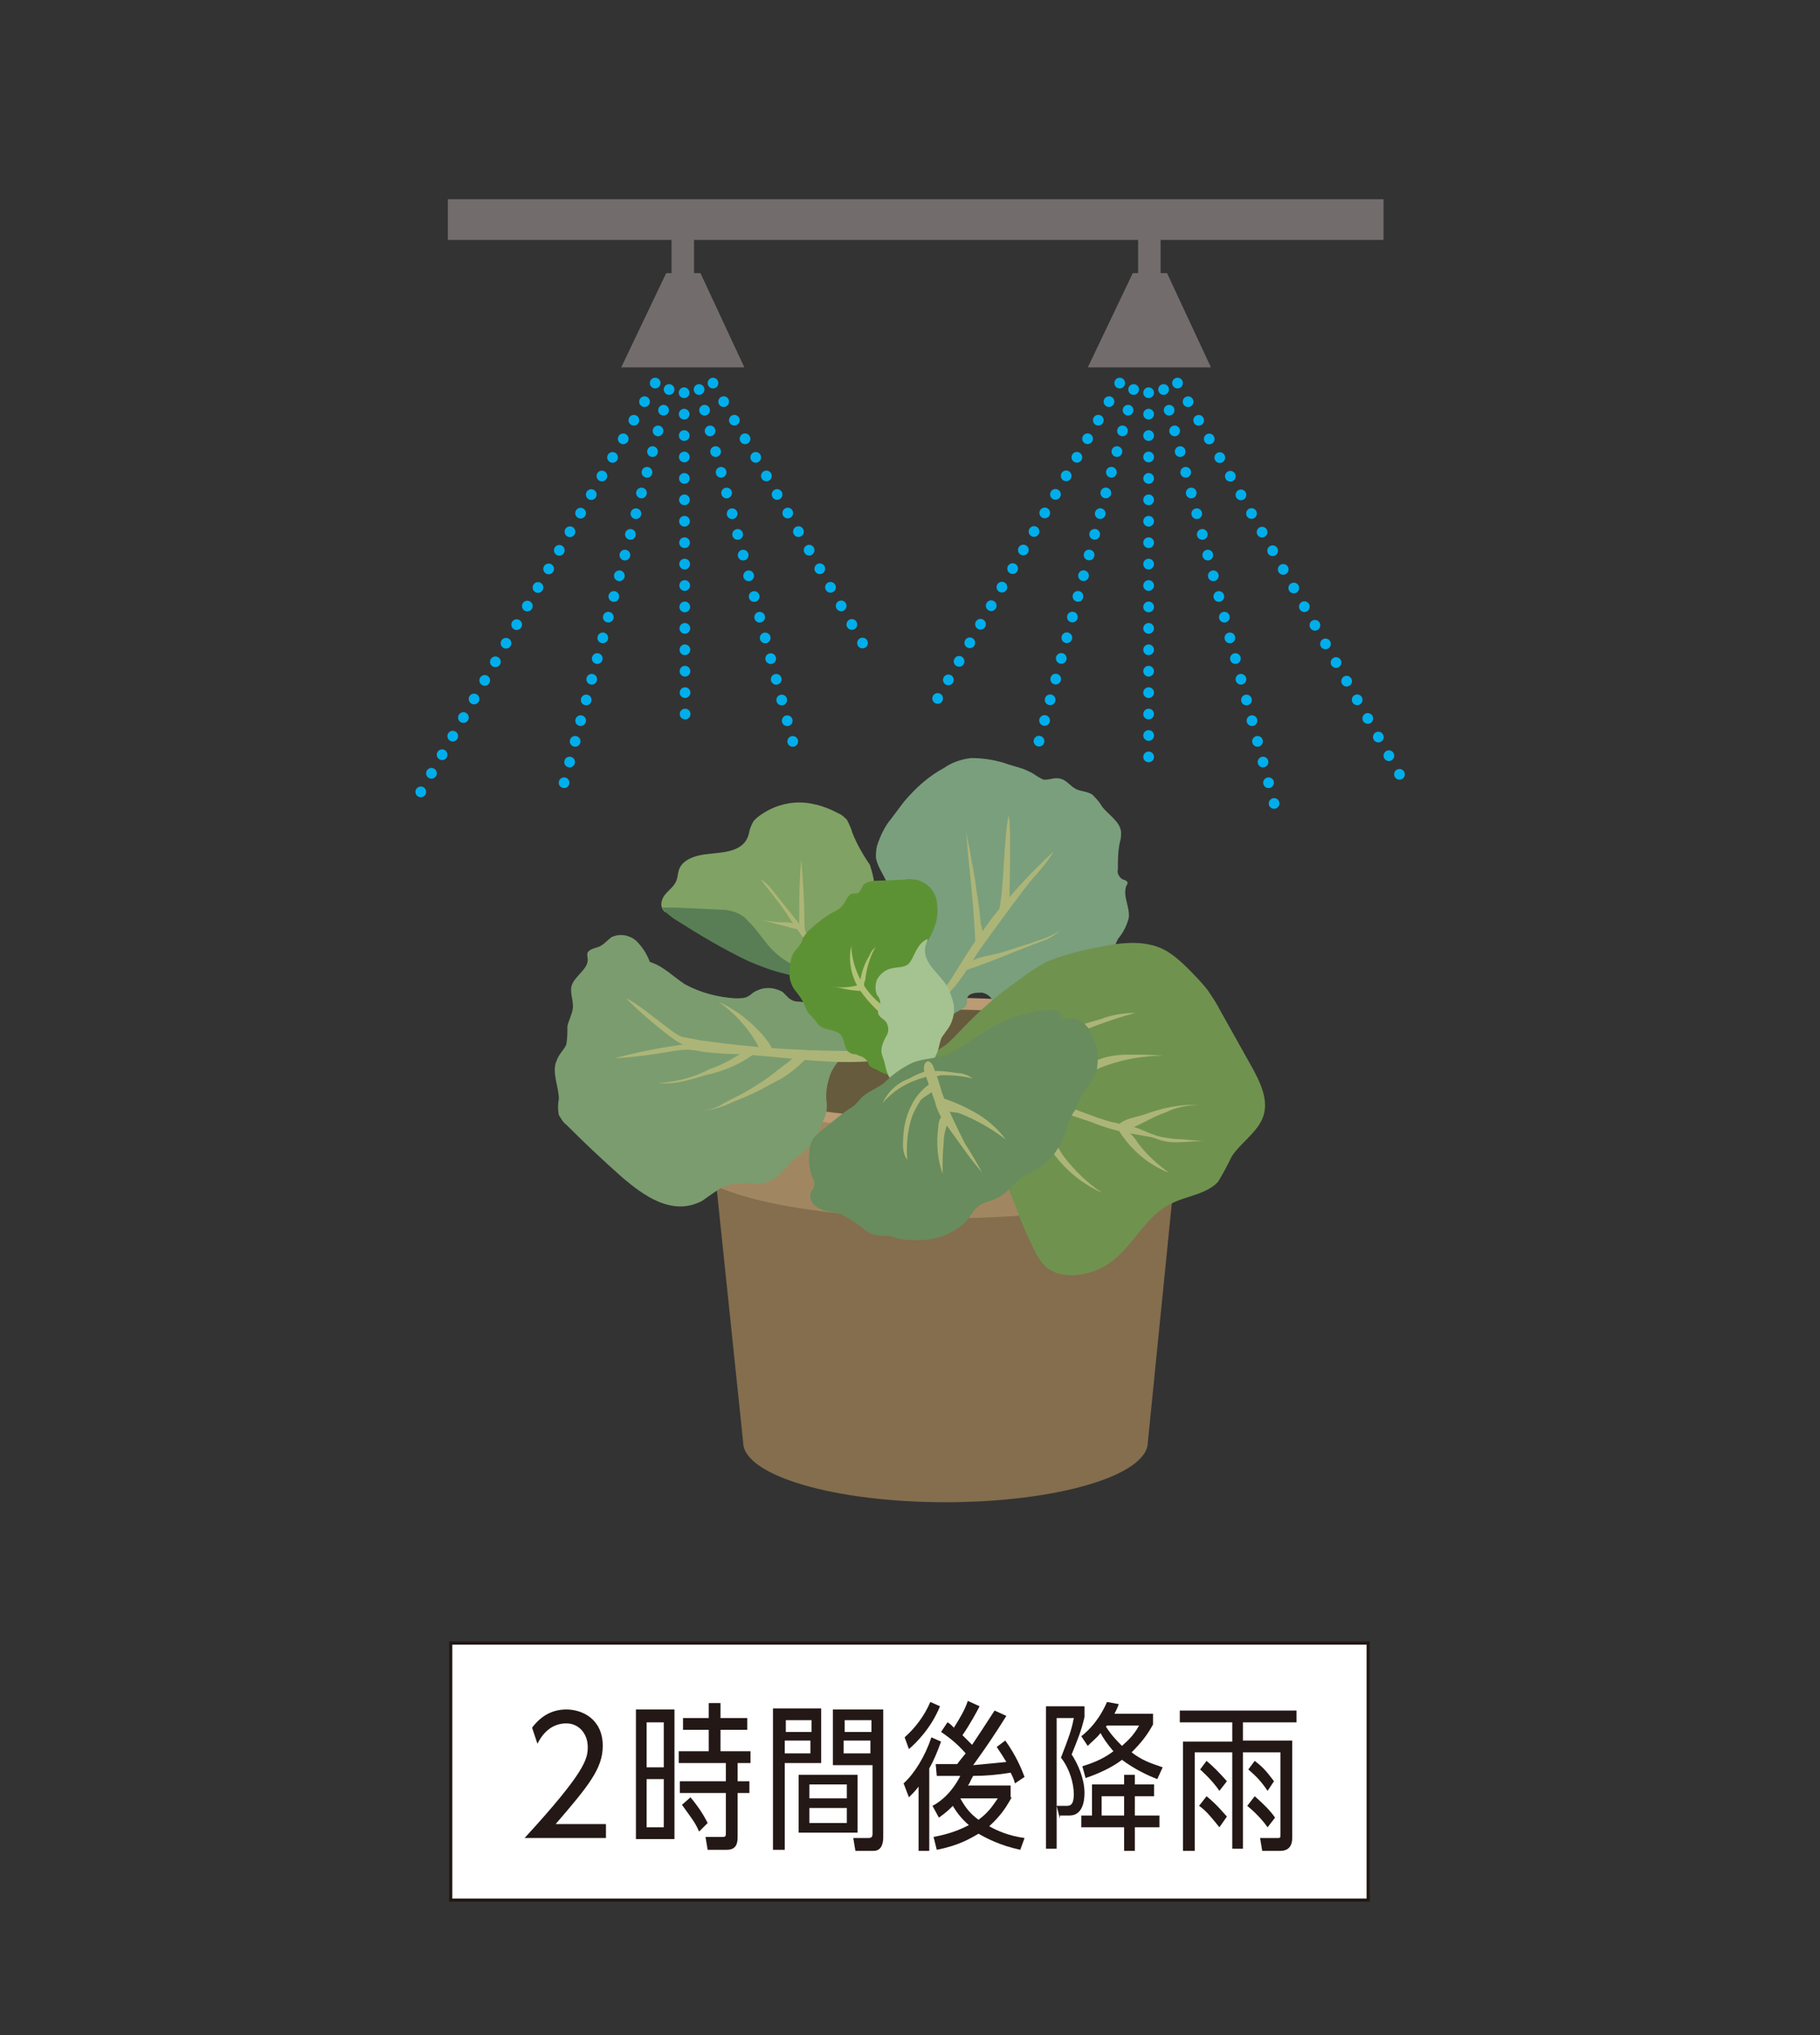 <?xml version="1.0" encoding="utf-8"?>
<!-- Generator: Adobe Illustrator 23.1.1, SVG Export Plug-In . SVG Version: 6.00 Build 0)  -->
<svg version="1.1" id="レイヤー_1" xmlns="http://www.w3.org/2000/svg" xmlns:xlink="http://www.w3.org/1999/xlink" x="0px"
	 y="0px" viewBox="0 0 170 190" style="enable-background:new 0 0 170 190;" xml:space="preserve">
<rect x="0" y="0" width="170" height="190" fill="#333333" stroke="none"/>
<style type="text/css">
	.st0{fill:none;}
	.st1{fill-rule:evenodd;clip-rule:evenodd;fill:#846E4D;}
	.st2{fill-rule:evenodd;clip-rule:evenodd;fill:#A18761;}
	.st3{fill:#665B3D;}
	.st4{fill:#BA9B74;}
	.st5{fill:#7B9C6F;}
	.st6{fill:#ACB577;}
	.st7{fill:#80A264;}
	.st8{fill:#597E55;}
	.st9{fill:#7A9F7D;}
	.st10{fill:#70924F;}
	.st11{fill:#5D9234;}
	.st12{fill:#B2C178;}
	.st13{fill:#A5C391;}
	.st14{fill:#688C5D;}
	.st15{fill:#736C6D;}
	.st16{fill:none;stroke:#00AEEB;stroke-linecap:round;stroke-linejoin:round;stroke-dasharray:0,2;}
	.st17{fill:#FFFFFF;stroke:#231815;stroke-width:0.3;stroke-miterlimit:10;}
	.st18{fill:#231815;}
</style>
<rect id="長方形_834" class="st0" width="170" height="190"/>
<g id="グループ化_1513" transform="translate(-5.653)">
	<g id="グループ化_478" transform="translate(515.868 1499.752)">
		<path id="パス_210" class="st1" d="M-440.8-1365.1c0,3.1,8.5,5.6,18.9,5.6s18.9-2.5,18.9-5.6l2.5-24.9h-42.9L-440.8-1365.1z"/>
		<path id="パス_211" class="st2" d="M-446-1391.6c0,3.1,10.6,5.6,23.8,5.6s24-2.5,24-5.6v-8.8H-446L-446-1391.6z"/>
		<g id="グループ化_477" transform="translate(0 0)">
			<ellipse id="楕円形_15" class="st3" cx="-422.1" cy="-1400.4" rx="23.4" ry="5.6"/>
			<path id="パス_212" class="st4" d="M-422.1-1394.3c-11.6,0-23.9-2.2-23.9-6.1c0-2.3,3.9-3.7,7.3-4.5c5.5-1.2,11.1-1.7,16.7-1.7
				c11.6,0,23.9,2.2,23.9,6.1c0,2.3-3.9,3.7-7.3,4.5C-410.9-1394.8-416.5-1394.2-422.1-1394.3z M-422.1-1405.5
				c-13.4,0-22.8,2.7-22.8,5.1s9.4,5.1,22.8,5.1s22.8-2.7,22.8-5.1S-408.6-1405.5-422.1-1405.5L-422.1-1405.5z"/>
		</g>
	</g>
	<g id="グループ化_491" transform="translate(503.652 1477.174)">
		<g id="グループ化_479" transform="translate(0 16.634)">
			<path id="パス_213" class="st5" d="M-418.2-1395.5c1,0,2,0.1,2.9,0.4c1,0.1,1.9,0,2.9-0.2l0-1c0,0.3-3,0.3-3.3,0.4
				c-0.9,0.2-1.9,0-2.7-0.5c-0.8-0.7-1.6-1.4-2.2-2.3c-0.5-0.7-1.1-1.2-1.9-1.5c-0.3,0-0.7-0.1-1-0.1c-0.3,0-0.5-0.1-0.8-0.3
				c-0.2-0.2-0.4-0.4-0.6-0.6c-0.9-0.5-1.9-0.5-2.8,0.1c-0.2,0.2-0.4,0.3-0.6,0.4c-0.3,0.1-0.7,0.1-1,0.1c-1.6-0.1-3.2-0.5-4.7-1.3
				c-1.1-0.7-2-1.7-3.3-2.1c-0.3-0.8-0.7-1.4-1.3-2c-0.6-0.5-1.5-0.7-2.3-0.3c-0.4,0.3-0.7,0.7-1.2,0.9c-0.3,0.1-0.8,0.2-1,0.5
				c-0.1,0.2,0,0.5,0,0.7c0,0.9-1.2,1.5-1.5,2.4c-0.2,0.7,0.2,1.4,0.1,2.2c-0.1,0.6-0.4,1.1-0.5,1.6c0,0.6,0,1.1-0.1,1.7
				c-0.2,0.5-0.7,0.9-0.9,1.5c-0.5,1.1,0.2,2.4,0.2,3.6c-0.1,0.5-0.1,1,0,1.5c0.2,0.3,0.4,0.7,0.7,0.9c1.7,1.7,3.4,3.3,5.2,4.9
				c2,1.7,4.7,3.7,7.5,2.2c0.7-0.5,1.4-1,2.1-1.4c0.8-0.2,1.6-0.3,2.5-0.2c0.8,0.1,1.7-0.1,2.3-0.6c0.6-0.6,1.2-1.2,1.8-1.8
				c0.8-0.5,1.5-1.2,2-2c0.2-0.6,0.4-1.1,0.7-1.7c0.2-0.5,0.3-1.1,0.2-1.6c-0.1-0.9,0.1-1.8,0.4-2.6
				C-419.9-1394.7-419.2-1395.3-418.2-1395.5z"/>
			<path id="パス_214" class="st6" d="M-416.1-1395.7c-5.6,0.1-11.1-0.2-16.6-1c-0.5-0.1-1-0.2-1.6-0.3c-0.9-0.3-3.7-2.9-5.2-3.6
				c1.2,1.3,5,4.5,5.4,4.3c-2.2,0.3-4.3,0.7-6.5,1.3c1.7-0.1,3.3-0.3,5-0.6c0.6-0.1,1.2-0.2,1.8-0.2c0.5,0,1,0.1,1.5,0.2
				c1,0.1,2,0.2,3,0.2c4.4,0.2,8.9,1.1,13.3,0.6L-416.1-1395.7z"/>
			<path id="パス_215" class="st6" d="M-426.6-1397c-1.2-1.4-2.6-2.5-4.3-3.3c1.7,1.2,3.1,2.8,4,4.7c0.4,0,1,0.2,1-0.2
				C-425.9-1396.2-426.5-1396.8-426.6-1397z"/>
			<path id="パス_216" class="st6" d="M-431.7-1394c-1.5,0.8-3.1,1.2-4.8,1.3c0.8,0.1,1.7,0,2.5-0.2c0.9-0.2,1.7-0.5,2.6-0.7
				c1.5-0.4,3-1.1,4.2-2.1c-0.7-0.1-1.4,0.1-2,0.5C-430-1394.7-430.8-1394.3-431.7-1394z"/>
			<path id="パス_217" class="st6" d="M-429.6-1390.9c1.3-0.5,2.6-1.1,3.8-1.8c1.3-0.6,2.4-1.5,3.3-2.5c-0.6-0.2-1.3,0-1.8,0.5
				c-0.7,0.5-1.4,1.1-2.1,1.6c-0.6,0.4-1.2,0.8-1.9,1.2c-0.7,0.4-1.4,0.7-2.1,1.1c-0.6,0.4-1.3,0.6-2,0.7
				C-431.4-1390.2-430.4-1390.5-429.6-1390.9z"/>
		</g>
		<g id="グループ化_482" transform="translate(9.811 4.363)">
			<g id="グループ化_480">
				<path id="パス_218" class="st7" d="M-427.1-1387.4c0-0.5,0.1-1.1,0.3-1.6c0.1-0.6,0.2-1.2,0.3-1.7c0.1-1.1,0.3-2.2,0.3-3.4
					c0.1-2.1,0.4-4.5-0.3-6.5c0-0.1-0.1-0.3-0.2-0.4c-0.6-0.9-1.1-1.8-1.5-2.8c-0.1-0.4-0.3-0.8-0.5-1.2c-0.2-0.2-0.5-0.5-0.8-0.6
					c-1.3-0.7-2.7-1.1-4.1-1c-1.3,0.1-2.5,0.6-3.5,1.4c-0.1,0.1-0.2,0.2-0.3,0.3c-0.2,0.3-0.3,0.6-0.4,0.9c-0.3,2-2.2,2-3.9,2.2
					c-1.1,0.1-2.4,0.5-2.7,1.5c-0.1,0.3-0.1,0.6-0.2,0.9c-0.2,0.6-0.7,0.9-1.1,1.4s-0.5,1.2,0,1.6c0.2,0.1,0.4,0.2,0.6,0.2
					c1.2,0.4,2.4,0.9,3.5,1.7c3.3,2,6.9,3.8,10.6,5.1C-429.6-1389-428.3-1388.3-427.1-1387.4z"/>
				<path id="パス_219" class="st8" d="M-435.4-1392.6c-1-0.9-1.6-2.1-2.6-3c-0.3-0.4-0.7-0.6-1.2-0.8c-0.4-0.1-0.7-0.2-1.1-0.2
					l-4.3-0.2c-0.5,0-0.9,0-1.4,0c0.4,0.5,0.9,0.9,1.4,1.2c2.2,1.4,4.4,2.7,6.7,3.8c2.1,0.9,4.7,1.8,7.1,1.4
					C-432.5-1391-434-1391.3-435.4-1392.6z"/>
			</g>
			<g id="グループ化_481" transform="translate(9.236 5.27)">
				<path id="パス_220" class="st6" d="M-442.5-1400.7l-2.4-3c-0.3-0.4-0.7-0.8-1.1-1c0.8,1,1.6,2,2.3,3c0.9,1.4,1.9,2.8,3,4.1
					c0,0,1.1-0.6,1-0.7c0-0.1-0.9-0.4-1-0.5C-441.4-1399.3-442-1400-442.5-1400.7z"/>
				<path id="パス_221" class="st6" d="M-441.9-1400.4c0-2.1-0.1-3.6-0.3-6.2c-0.2,2-0.2,4.1-0.2,6.1c0,0.1,0,0.2,0.1,0.3
					c0.1,0.2,0.3,0.4,0.4,0.5C-441.8-1399.8-441.9-1400.2-441.9-1400.4z"/>
				<path id="パス_222" class="st6" d="M-445.9-1400.9l3.5,0.9c-0.2-0.2-0.4-0.5-0.6-0.6c-0.3-0.1-0.6-0.1-0.9-0.1
					C-444.6-1400.7-445.3-1400.8-445.9-1400.9z"/>
			</g>
		</g>
		<g id="グループ化_484" transform="translate(29.917 0)">
			<path id="パス_223" class="st9" d="M-438.7-1382.6c0.4-0.3,1-0.4,1.1-0.9c0-0.1,0-0.3,0-0.4c0.1-0.6,0.9-0.6,1.4-0.6
				c0.6,0.1,1.1,0.6,1.2,1.3c-0.1,0.5-0.2,1.1-0.5,1.6c-0.1,0.5,0,1.2,0.6,1.3c0.2,0,0.4,0,0.5-0.1c0.9-0.2,1.8-0.6,2.5-1.2
				c0.6-0.6,0.9-1.5,1.7-1.7c0.3,0,0.7,0,1,0c0.6-0.1,1.2-0.4,1.7-0.8c1-0.6,2-1.4,2.7-2.4c0.6-0.9,0.8-2,1.3-3
				c0.5-0.6,0.8-1.2,1-1.9c0.2-1-0.6-2.1-0.2-3.1c0.1-0.1,0.1-0.2,0.1-0.3c-0.1-0.2-0.3-0.2-0.5-0.3c-0.3-0.2-0.5-0.6-0.4-0.9
				c0-0.9,0-1.7,0.2-2.6c0.1-0.3,0.1-0.6,0.1-0.9c-0.1-1-1.2-1.6-1.8-2.4c-0.2-0.4-0.6-0.8-0.9-1.1c-0.5-0.3-1.1-0.3-1.5-0.5
				c-0.6-0.3-0.9-0.9-1.6-1c-0.5-0.1-1,0.2-1.5,0.1c-0.4-0.2-0.7-0.4-1-0.6c-0.4-0.2-0.8-0.4-1.2-0.5l-1-0.3
				c-1.1-0.4-2.3-0.6-3.5-0.6c-0.9,0.1-1.8,0.4-2.5,0.9c-1.5,0.8-2.7,1.9-3.8,3.2c-0.3,0.4-0.6,0.8-0.9,1.2l-0.3,0.4
				c-0.6,0.7-1,1.6-1.3,2.5c-0.1,0.4-0.1,0.8-0.1,1.1c0.2,1.2,1.3,2.2,1.2,3.3c0,0.5-0.3,1-0.2,1.5c0,0.8,0.7,1.5,0.9,2.4
				s-0.1,1.7,0.1,2.6c0.3,0.8,0.9,1.4,1.6,1.9c0.5,0.5,1,1,1.4,1.6c0.3,0.5,0.4,1.2,0.2,1.8c-0.2,1.2-0.5,2.4-0.8,3.6l1.2,0.1
				c0.1-0.8,0.3-1.5,0.6-2.3c0.1-0.4,0.3-0.8,0.5-1.1C-439.2-1382.1-439-1382.4-438.7-1382.6L-438.7-1382.6z"/>
			<g id="グループ化_483" transform="translate(5.302 5.536)">
				<path id="パス_224" class="st6" d="M-441.6-1394.2c0.8-1.1,1.6-2.2,2.4-3.3l1.2-1.6c0.3-0.4,0.7-0.9,1-1.3
					c0.8-0.9,1.6-1.8,2.2-2.8c-1.9,1.7-3.6,3.6-5.2,5.5c-0.5,0.6-1,1.3-1.5,2c-0.9,1.2-1.7,2.5-2.5,3.8c-0.4,0.6-0.8,1.3-1.3,1.9
					c-0.3,0.4-0.6,0.8-0.9,1.2c0.6,0,1.5-1,1.8-1.4C-443.2-1391.5-442.5-1392.9-441.6-1394.2z"/>
				<path id="パス_225" class="st6" d="M-434.1-1395.9c-0.6,0.5-1.2,0.9-1.9,1.1c-2.4,0.9-4.9,2-7.4,2.8c0.6-1.4,2.5-1.4,3.8-1.8
					c0.9-0.3,1.9-0.6,2.8-0.9c0.5-0.2,0.9-0.3,1.4-0.5C-435-1395.4-434.5-1395.6-434.1-1395.9z"/>
				<path id="パス_226" class="st6" d="M-439-1406.6c-0.5,2.4-0.4,6.6-0.9,8.9c0.1-0.3,1.1-0.3,1-0.7
					C-439-1398.9-438.7-1405-439-1406.6z"/>
				<path id="パス_227" class="st6" d="M-443-1405.3l0.2,2.3c0.3,2.9,0.6,5.8,0.7,8.7c0.6-0.5,0.8-1.3,0.5-2.1
					c-0.1-1-0.2-2-0.4-3.1c-0.1-1-0.3-2-0.5-3C-442.6-1403.4-442.9-1404.4-443-1405.3z"/>
			</g>
		</g>
		<g id="グループ化_486" transform="translate(35.474 17.461)">
			<path id="パス_228" class="st10" d="M-443-1399.2c1.4-1.4,2.9-2.7,4.5-3.8c0.9-0.7,1.8-1.3,2.7-1.8c1.4-0.6,2.9-1,4.4-1.3
				c2.3-0.5,4.8-0.9,6.8,0.2c0.7,0.4,1.4,1,2,1.6c0.7,0.7,1.4,1.4,2,2.2c0.4,0.6,0.8,1.2,1.1,1.8l2.8,5c0.9,1.6,1.9,3.5,1.1,5.2
				c-0.6,1.3-2,2.2-2.8,3.4c-0.4,0.8-0.8,1.6-1.3,2.4c-1.1,1.2-3,1.3-4.5,2.1c-2.4,1.2-3.5,4.1-5.8,5.6c-1.1,0.7-2.4,1.1-3.7,1
				c-0.7,0-1.3-0.2-1.9-0.6c-0.5-0.4-0.8-0.9-1.1-1.4c-0.6-1.2-1.2-2.5-1.7-3.8c-0.3-0.9-0.7-1.9-1.1-2.7c-0.5-0.8-1.1-1.5-1.5-2.3
				c-0.8-1.6-0.8-3.5-1.3-5.2c-0.6-1.6-1.6-3-3-3.9c-0.3-0.2-0.8-0.4-0.8-0.7s0.7-0.7,1-0.9C-444.3-1397.8-443.7-1398.5-443-1399.2z
				"/>
			<g id="グループ化_485" transform="translate(8.187 6.431)">
				<path id="パス_229" class="st6" d="M-439.1-1396.7c0.6,0.2,1.2,0.4,1.8,0.5c0.5,0.1,0.9,0.2,1.4,0.3c1,0.3,1.8,0.8,2.8,1
					c0.6,0.1,1.2,0.2,1.8,0.2l2.2,0.2c-1.4-0.1-2.8,0.3-4.1-0.1c-0.3-0.1-0.6-0.2-0.9-0.3c-0.6-0.1-1.1-0.2-1.7-0.3
					c-1.3-0.2-2.7-0.6-3.9-1.1l-2.1-0.7c-0.4-0.1-4.7-1.5-4-2.1c0.3-0.2,1.2,0.3,1.4,0.4c0.7,0.3,1.5,0.6,2.3,0.9L-439.1-1396.7z"/>
				<path id="パス_230" class="st6" d="M-432.5-1391.6c-0.6-0.2-1.1-0.5-1.6-0.8c-1.4-0.9-2.6-2.2-3.4-3.7
					c0.9,0.3,1.6,0.9,2.1,1.7C-434.6-1393.3-433.6-1392.4-432.5-1391.6z"/>
				<path id="パス_231" class="st6" d="M-429.7-1397.9c-1.7-0.1-3.5,0.3-5.1,0.9c-0.6,0.2-2,0.4-2.4,1c-0.3,0.4,0,0.5,0.4,0.5
					c1.4-0.3,2.7-1.3,4-1.7C-431.8-1397.7-430.7-1397.9-429.7-1397.9z"/>
				<path id="パス_232" class="st6" d="M-442.3-1393.1c1,1.3,2.2,2.5,3.6,3.4c-1.8-0.8-3.3-2-4.5-3.6c-0.4-0.5-0.8-1.1-1-1.8
					c-0.2-0.8-0.5-2.5-0.1-3.2c0.5,0.4,0.5,1.4,0.6,1.9C-443.5-1395.2-443-1394.1-442.3-1393.1z"/>
				<path id="パス_233" class="st6" d="M-438.3-1401.6c1.7-0.6,3.5-0.9,5.3-0.9c-1.1-0.1-2.2-0.1-3.3-0.1c-1.2,0-2.4,0.2-3.5,0.8
					c-1.3,0.5-2.4,1.2-3.5,2.1c-0.4,0.4-1.6,1.3-0.7,1.7c0.7,0.4,1.2-0.5,1.5-1C-441.2-1400.2-439.8-1401.1-438.3-1401.6z"/>
				<path id="パス_234" class="st6" d="M-445.4-1403.7c0.3,0.2,0.7,0.4,1.1,0.5c0.4-0.1,0.8-0.4,1.1-0.6c1-0.5,2-0.9,3.1-1.2
					c1.5-0.6,3-1.1,4.5-1.5c-1.1,0-2.3,0.2-3.3,0.6c-0.7,0.2-1.5,0.4-2.2,0.7C-442.6-1404.9-444-1404.3-445.4-1403.7z"/>
			</g>
		</g>
		<g id="グループ化_488" transform="translate(21.832 11.449)">
			<path id="パス_235" class="st11" d="M-434.1-1397.5c0-0.9,0.2-1.8,0.5-2.7c0.1-0.1,0.1-0.2,0.2-0.2c0.4-0.6,0.7-1.2,0.9-1.8
				c0.3-0.8,0.3-1.7,0.1-2.6c-0.3-0.9-1-1.5-1.9-1.7c-0.3,0-0.7-0.1-1,0l-2.5,0.1c-0.6,0-1.3,0.1-1.5,0.6c-0.1,0.2-0.2,0.4-0.3,0.5
				s-0.4,0.1-0.6,0.1c-0.5,0.1-0.6,0.8-1,1.2c-0.3,0.3-0.7,0.5-1.1,0.7c-0.6,0.4-1.2,0.8-1.8,1.4c-0.3,0.2-0.5,0.5-0.7,0.8
				c-0.1,0.3-0.2,0.6-0.4,0.8c-0.1,0.2-0.3,0.3-0.4,0.5c-0.3,0.4-0.4,0.8-0.4,1.3c-0.2,0.8-0.1,1.6,0.4,2.3c0.5,0.6,0.9,1.2,1.1,1.9
				c0.2,0.3,0.4,0.5,0.6,0.7c0.3,0.3,0.4,0.6,0.7,0.8c0.6,0.4,1.5,0.3,1.9,0.8c0.5,0.6,0.2,1.6,1.2,1.8c0.1,0,0.3,0,0.4,0.1
				c0.1,0,0.2,0.1,0.3,0.1c0.3,0.1,0.6,0.4,0.7,0.7c0,0.1,0,0.1,0.1,0.2c0.1,0.1,0.2,0.1,0.3,0.2c0.4,0.1,0.7,0.4,1.1,0.5
				c0.4,0.2,0.8,0.2,1.2,0c0.3-0.2,0.5-0.5,0.6-0.8c0.5-1.2,0.8-2.5,0.9-3.8C-434.3-1394.8-434.2-1396.2-434.1-1397.5z"/>
			<g id="グループ化_487" transform="translate(3.78 6.2)">
				<path id="パス_236" class="st12" d="M-441.1-1400.9c-1.8-1.3-2.9-3.4-3-5.6c-0.3,1.4,0,2.9,0.8,4.1c0.8,1.2,1.9,2.2,3,3.1
					c0.2-0.3,0.5-0.6,0.6-0.9c-0.3-0.1-0.6-0.2-0.8-0.3C-440.7-1400.7-440.9-1400.8-441.1-1400.9z"/>
				<path id="パス_237" class="st12" d="M-446-1402.7l0.8,0.1c0.8,0.2,1.6,0.3,2.3,0.3c-0.1-0.2-0.2-0.4-0.4-0.6
					C-444.2-1402.6-445.1-1402.6-446-1402.7z"/>
				<path id="パス_238" class="st12" d="M-443.2-1402.8c0.1,0.1,0.3,0.3,0.3,0.3s0-0.2,0-0.3c0-0.2,0-0.3,0.1-0.5
					c0.1-0.9,0.3-1.7,0.7-2.6c0.1-0.2,0.2-0.4,0.3-0.5c-0.3,0.2-0.5,0.5-0.6,0.8c-0.5,0.8-0.8,1.7-0.9,2.7
					C-443.3-1402.9-443.3-1402.9-443.2-1402.8C-443.2-1402.8-443.2-1402.8-443.2-1402.8z"/>
			</g>
			<path id="パス_239" class="st13" d="M-434-1388.6c0.4-0.3,0.8-0.6,1.2-1c0.7-0.7,0.6-1.3,0.9-2.1c0.1-0.2,0.3-0.4,0.4-0.6
				c0.7-0.8,1-2,0.6-3.1c-0.1-0.4-0.3-0.8-0.5-1.2c-0.8-1.3-2.7-2.4-1.8-4.2c0,0,0,0,0-0.1c0-0.1-0.1,0-0.1,0
				c-0.8,0.4-1,1.2-1.4,1.9c-0.4,0.8-1.1,0.6-1.9,0.8c-0.5,0.1-1,0.5-1.3,1c-0.2,0.5-0.2,1.1,0,1.5c0.2,0.2,0.3,0.5,0.3,0.8
				c0,0.3-0.3,0.6-0.2,0.9c0.1,0.4,0.6,0.5,0.8,0.9c0.2,0.4,0.2,0.9-0.1,1.3c-0.2,0.4-0.4,0.8-0.4,1.3c0,0.4,0.2,0.7,0.3,1.1
				c0.1,0.5,0.2,0.9,0.4,1.3c0.1,0.1,0.1,0.2,0.2,0.3c0.3,0.3,0.9,0.1,1.3-0.1C-434.8-1388.1-434.4-1388.3-434-1388.6z"/>
		</g>
		<g id="グループ化_490" transform="translate(23.501 23.809)">
			<path id="パス_240" class="st14" d="M-429.8-1404.5c1.1-0.7,2.2-1.3,3.5-1.7c0.6-0.1,1.2-0.3,1.7-0.4c0.2,0,2.1-0.2,2.1,0.1
				l0.1,0.7c0.7-0.2,1.5-0.1,2.1,0.3c0.3,0.3,0.6,0.6,0.7,1c0.6,1.1,0.8,2.3,0.5,3.6c-0.3,0.7-0.7,1.3-1.2,1.9
				c-0.3,0.5-0.5,1.1-0.8,1.7c-0.3,0.4-0.5,0.8-0.6,1.2c-0.3,1.2-0.8,2.2-1.6,3.2c-0.6,0.6-1.3,1.1-2.1,1.5
				c-0.4,0.2-0.8,0.4-1.1,0.7c-0.3,0.3-0.5,0.6-0.8,0.8c-0.5,0.5-1,0.8-1.6,1c-0.3,0.1-0.7,0.2-1,0.4c-0.6,0.3-0.9,1-1.3,1.5
				c-1.2,1.2-2.8,1.8-4.5,1.8c-0.7,0-1.4,0-2.1-0.2c-0.3-0.1-0.5-0.2-0.8-0.2c-0.4,0-0.8,0-1.2-0.1c-0.4-0.1-0.8-0.3-1.1-0.6
				c-0.6-0.5-1.3-0.9-2-1.3c-0.8-0.3-1.6-0.2-2.3-0.7c-0.5-0.3-0.8-0.9-0.5-1.5c0.1-0.1,0.2-0.2,0.2-0.3c0.1-0.3,0.1-0.6-0.1-0.9
				c-0.3-0.8-0.4-1.6-0.3-2.4c0-0.4,0.1-0.7,0.2-1c0.2-0.4,0.5-0.7,0.9-1c1-0.8,1.9-1.6,3-2.3c0.4-0.3,0.6-0.7,1-1
				c0.6-0.5,1.3-0.7,1.9-1.2c0.5-0.5,1-0.9,1.6-1.3c0.2-0.1,0.5-0.3,0.7-0.4c1.1-0.6,2.4-0.5,3.5-0.9c1.1-0.5,2.1-1.2,3.1-1.9
				L-429.8-1404.5z"/>
			<g id="グループ化_489" transform="translate(6.944 4.605)">
				<path id="パス_241" class="st6" d="M-436.7-1396.1c-0.5-0.6-1-1.2-1.5-1.9l-1.8-2.5c-0.2-0.3-0.4-0.6-0.6-0.9
					c-0.2-0.4-0.4-0.8-0.5-1.3l-1-2.8c-0.2-0.7,0.3-1.5,0.8-0.6c0.3,0.8,0.6,1.6,0.8,2.4c0.6,1.7,1.4,3.3,2.2,4.9
					C-437.7-1397.9-437.2-1397-436.7-1396.1z"/>
				<path id="パス_242" class="st6" d="M-442.5-1402.8c-0.3,0.5-0.6,1-0.8,1.6c-0.4,1.3-0.5,2.6-0.4,3.9c-0.3-0.4-0.4-0.9-0.4-1.4
					c0-1.3,0.2-2.6,0.8-3.7c0.4-0.9,1.2-1.7,2-2.2C-440.4-1403.8-442.1-1403.4-442.5-1402.8z"/>
				<path id="パス_243" class="st6" d="M-434.5-1399.2c-1.3-1-2.7-1.8-4.2-2.4c-0.4-0.2-1-0.1-1.3-0.3c-0.3-0.2-0.3-0.7-0.3-1
					c0,0,0-0.1,0-0.1c0,0,0.1,0,0.1,0c0.9,0.3,1.8,0.7,2.7,1.2C-436.4-1401.2-435.3-1400.3-434.5-1399.2z"/>
				<path id="パス_244" class="st6" d="M-440.3-1398.9c-0.1,1-0.1,1.9-0.1,2.9c-0.5-1.4-0.6-2.9-0.4-4.4c0-0.6,0.3-1.1,0.8-1.5
					c0.2,0.4,0.2,0.9,0,1.4C-440.2-1400-440.3-1399.4-440.3-1398.9z"/>
				<path id="パス_245" class="st6" d="M-443.5-1404.9c-1.1,0.4-2,1.2-2.5,2.3c1-1.2,2.4-2,3.9-2.4c0.4-0.1,0.9-0.6,0.2-0.6
					C-442.5-1405.4-443-1405.2-443.5-1404.9z"/>
				<path id="パス_246" class="st6" d="M-440.6-1405.2c-0.6,0.3-1.2-0.3-0.4-0.4c0.7,0,1.3,0.1,2,0.2c0.5,0,1,0.2,1.4,0.5
					c-0.8-0.2-1.6-0.3-2.4-0.3C-440.3-1405.2-440.4-1405.2-440.6-1405.2z"/>
			</g>
		</g>
	</g>
</g>
<g id="グループ化_1514" transform="translate(-9.167)">
	<rect id="長方形_346" x="51" y="18.6" class="st15" width="87.4" height="3.8"/>
	<g id="グループ化_771" transform="translate(513.193 1426.599)">
		<path id="パス_425" class="st15" d="M-434.5-1392.3H-446l4.2-8.8h3.2L-434.5-1392.3z"/>
		<rect id="長方形_347" x="-441.3" y="-1406.6" class="st15" width="2.1" height="6.5"/>
	</g>
	<g id="グループ化_772" transform="translate(556.776 1426.599)">
		<path id="パス_426" class="st15" d="M-434.5-1392.3H-446l4.2-8.8h3.2L-434.5-1392.3z"/>
		<rect id="長方形_348" x="-441.3" y="-1406.6" class="st15" width="2.1" height="6.5"/>
	</g>
	<g id="グループ化_773" transform="translate(494.166 1442.366)">
		<line id="線_81" class="st16" x1="-421.1" y1="-1405.7" x2="-421" y2="-1374.3"/>
		<line id="線_82" class="st16" x1="-419.7" y1="-1406" x2="-410.7" y2="-1372.2"/>
		<line id="線_83" class="st16" x1="-418.4" y1="-1406.6" x2="-404.3" y2="-1382.1"/>
		<line id="線_84" class="st16" x1="-422.5" y1="-1406" x2="-432.6" y2="-1368.2"/>
		<line id="線_85" class="st16" x1="-423.8" y1="-1406.6" x2="-446" y2="-1367.9"/>
	</g>
	<g id="グループ化_774" transform="translate(542.256 1442.366)">
		<line id="線_86" class="st16" x1="-425.8" y1="-1405.7" x2="-425.8" y2="-1370.7"/>
		<line id="線_87" class="st16" x1="-424.4" y1="-1406" x2="-413.8" y2="-1366.3"/>
		<line id="線_88" class="st16" x1="-423.1" y1="-1406.6" x2="-402.1" y2="-1369.6"/>
		<line id="線_89" class="st16" x1="-427.2" y1="-1406" x2="-436.3" y2="-1372.2"/>
		<line id="線_90" class="st16" x1="-428.5" y1="-1406.6" x2="-446" y2="-1376.3"/>
	</g>
</g>
<g>
	<rect x="42.1" y="153.4" class="st17" width="85.7" height="24"/>
	<g>
		<g>
			<path class="st18" d="M56.6,170.3v1.3H49c5.7-6.2,5.9-7.4,5.9-8.5c0-1.2-0.8-2.2-2-2.2c-1.5,0-2.3,1.1-2.7,1.9l-0.5-1.5
				c0.9-1.2,2-1.7,3.2-1.7c1.5,0,3.4,0.9,3.4,3.4c0,2.1-1.3,3.7-4.4,7.3H56.6z"/>
			<path class="st18" d="M59.4,171.7v-12.1h3.6v12.1H59.4z M62,165v-4.2h-1.6v4.2H62z M60.4,166.1v4.5H62v-4.5H60.4z M66.2,159h1.1
				v1.4h2.5v1.1h-2.5v2h2.8v1.1h-1.2v1.7H70v1.1h-1.1v4c0,0.5,0,1.3-1,1.3h-1.8l-0.2-1.2l1.6,0c0.3,0,0.3-0.1,0.3-0.4v-3.7h-4.3
				v-1.1h4.3v-1.7h-4.4v-1.1h2.8v-2h-2.4v-1.1h2.4V159z M65.3,171c-0.4-0.9-0.6-1.1-1.6-2.5l0.8-0.7c0.5,0.6,1.1,1.4,1.6,2.4
				L65.3,171z"/>
			<path class="st18" d="M73.3,164.7v8h-1.1v-13.2h4.5v5.1H73.3z M75.8,161.7v-1.1h-2.4v1.1H75.8z M73.3,162.5v1.2h2.4v-1.2H73.3z
				 M74.6,171.1v-5.4h5.5v5.4H74.6z M79.1,167.9v-1.3h-3.5v1.3H79.1z M75.6,168.8v1.4h3.5v-1.4H75.6z M77.8,164.7v-5.1h4.7v11.9
				c0,0.5-0.1,1.3-0.9,1.3h-1.7l-0.2-1.2l1.4,0c0.3,0,0.4-0.1,0.4-0.4v-6.4H77.8z M81.4,161.7v-1.1h-2.5v1.1H81.4z M78.8,163.7h2.5
				v-1.2h-2.5V163.7z"/>
			<path class="st18" d="M84.5,162.2c0.9-0.8,1.8-1.9,2.4-3.3l0.9,0.4c-0.8,2-2.2,3.4-2.9,4L84.5,162.2z M86.9,172.8h-1.1v-6
				c-0.3,0.4-0.5,0.6-0.9,1l-0.5-1.3c1-0.9,2-2.5,2.6-4.3l0.9,0.4c-0.4,1.1-0.7,1.8-1.1,2.5V172.8z M94.5,167.8
				c-0.5,0.9-1,1.7-2.1,2.7c0.7,0.4,1.8,0.9,3.3,1.1l-0.4,1.1c-1.9-0.4-3.2-1.1-3.9-1.5c-0.7,0.4-1.8,1.1-3.9,1.5l-0.3-1.2
				c1.6-0.3,2.5-0.7,3.3-1.1c-0.8-0.7-1.2-1.3-1.5-1.8c-0.3,0.3-0.6,0.6-1.3,1.1l-0.6-1.1c1.5-0.8,2.3-2.2,2.6-2.8c-1,0-1.1,0-2.2,0
				l-0.1-1.1c0.9,0,1.9,0,2,0c0.3-0.4,0.4-0.5,0.8-1c-0.7-0.8-1.4-1.4-2.3-2l0.6-0.9c0.2,0.1,0.3,0.2,0.6,0.5c0.5-0.8,1-1.6,1.3-2.5
				l1.1,0.5c-0.2,0.4-0.9,1.7-1.6,2.7c0.5,0.5,0.7,0.7,0.9,0.9c0.8-1.2,1-1.5,2.1-3.2l1.1,0.5c-1,1.6-1.8,2.8-3.1,4.6
				c1-0.1,2.2-0.2,3.1-0.3c-0.3-0.5-0.5-0.8-0.9-1.4l0.8-0.6c1,1.4,1.5,2.6,1.8,3.4l-0.9,0.6c-0.1-0.4-0.2-0.6-0.4-1
				c-1.2,0.2-2.3,0.3-3.5,0.3c-0.3,0.5-0.3,0.7-0.5,0.9h4V167.8z M89.7,167.9L89.7,167.9c0.5,0.9,0.9,1.4,1.7,2
				c0.8-0.6,1.2-1.1,1.8-2H89.7z"/>
			<path class="st18" d="M99,169.8l-0.3-1.2h0.9c0.3,0,0.7,0,0.7-1.1c0-1-0.4-2.4-1.2-3.4c0.7-1.8,1-2.6,1.2-3.7h-1.6v12.2h-1v-13.3
				h3.6v1c-0.3,1.3-0.6,2-1.2,3.5c0.6,0.9,1.2,2.3,1.2,3.6c0,1-0.3,2.1-1.4,2.1H99z M108.1,166.1c-0.8-0.3-2.1-0.9-3.3-1.8
				c-0.9,0.7-2.2,1.3-3.4,1.7l-0.3-1.1c1.3-0.4,2.1-0.8,2.9-1.4c-0.6-0.7-1-1.3-1.2-1.7c-0.4,0.5-0.7,0.7-1.2,1.2l-0.6-0.9
				c1.4-1.1,2.1-2.5,2.4-3.2l1.1,0.2c-0.1,0.3-0.2,0.5-0.4,0.9h3.6v1c-0.6,1.1-1.2,1.8-2,2.6c0.9,0.7,1.7,1,2.9,1.4L108.1,166.1z
				 M108.3,169.5v1.1H106v2.2h-1v-2.2h-4v-1.1h1v-2.9h3v-0.9h1v0.9h1.8v1.1H106v1.8H108.3z M105,167.7h-2.1v1.8h2.1V167.7z
				 M103.4,161.1l-0.1,0.1c0.5,0.8,1.1,1.4,1.5,1.8c0.3-0.3,1-0.8,1.6-1.9H103.4z"/>
			<path class="st18" d="M116.1,162.5h4.6v9.1c0,0.9-0.5,1.2-1.1,1.2h-1.7l-0.2-1.2l1.6,0c0.3,0,0.3,0,0.3-0.4v-7.6h-3.5v9h-1v-9
				h-3.5v9.2h-1.1v-10.2h4.6v-1.8h-4.9v-1.1h10.9v1.1h-5V162.5z M113.9,170.6c-0.8-1-1.3-1.6-1.9-2l0.7-0.9c1,0.8,1.7,1.7,1.9,1.9
				L113.9,170.6z M113.9,167.2c-0.2-0.3-0.7-1-1.8-2l0.6-0.8c0.6,0.5,1.2,1.1,1.9,1.9L113.9,167.2z M118.4,170.6
				c-0.2-0.3-0.9-1.2-1.9-2l0.7-0.9c0.8,0.7,1.5,1.4,1.9,2L118.4,170.6z M118.4,167.2c-0.6-0.9-1.1-1.4-1.8-2l0.6-0.8
				c0.9,0.7,1.1,1,1.8,1.9L118.4,167.2z"/>
		</g>
	</g>
</g>
</svg>

